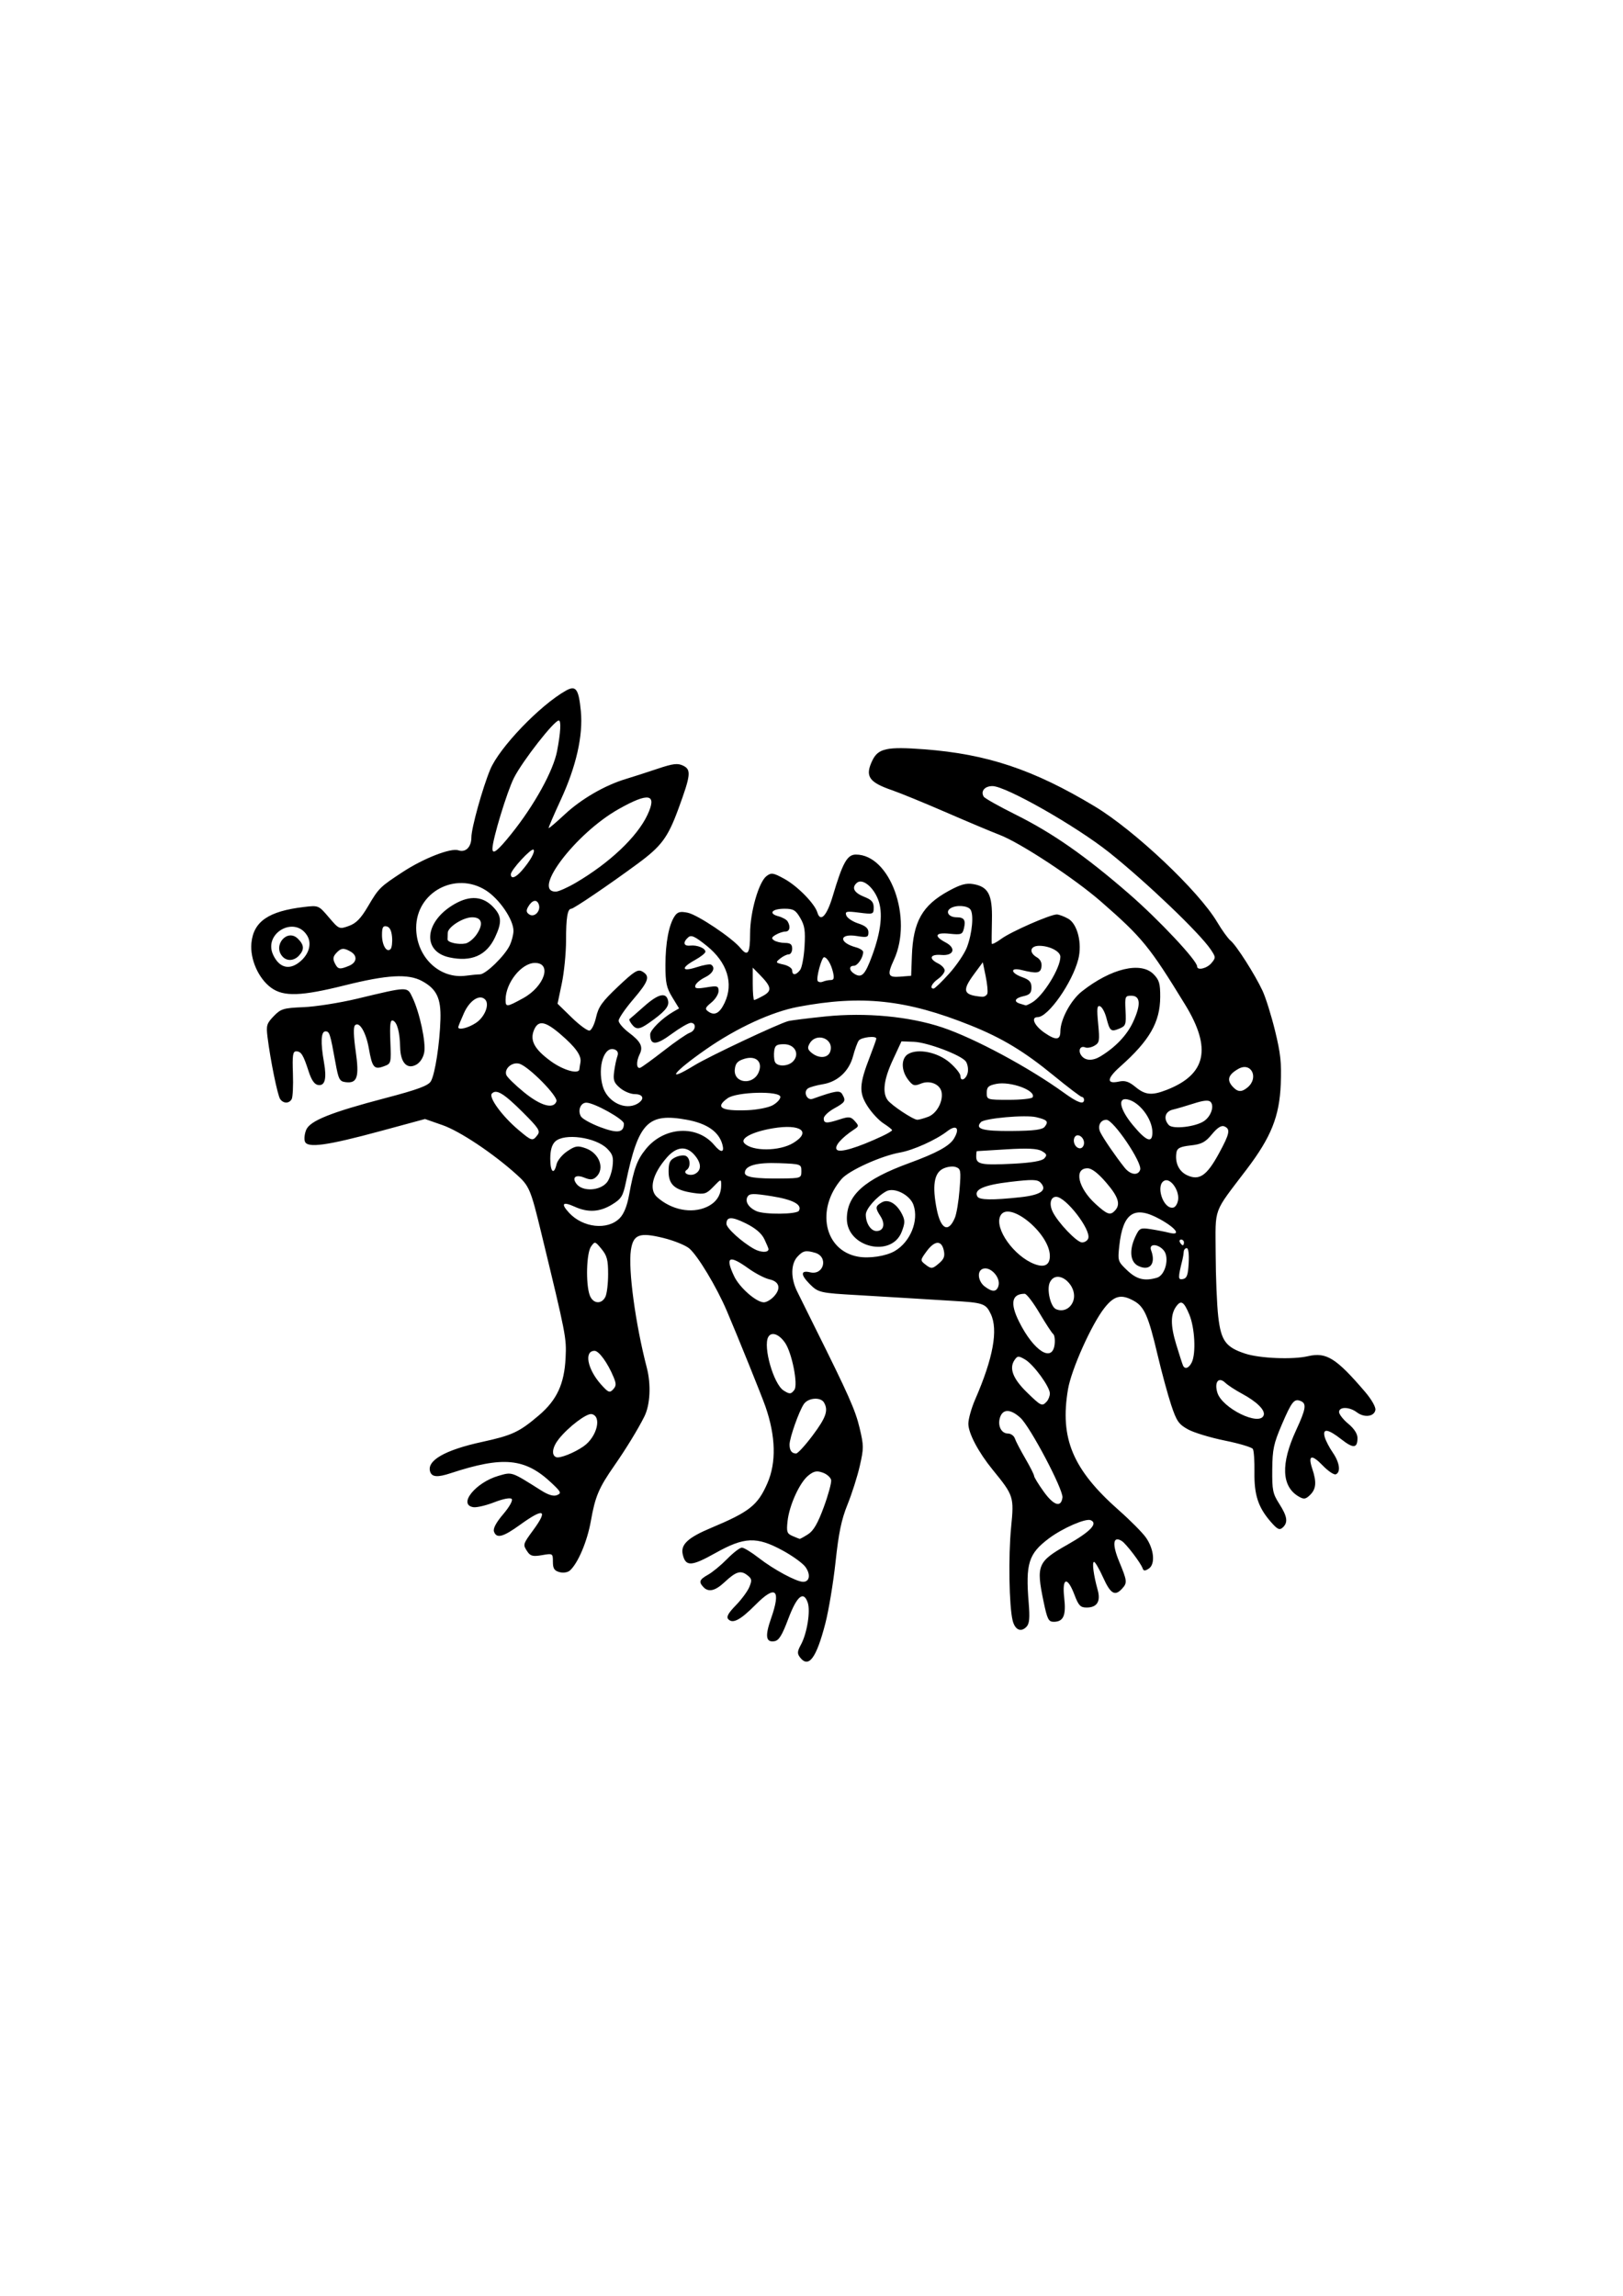 <?xml version="1.0"?><svg width="744.094" height="1052.362" xmlns="http://www.w3.org/2000/svg">
 <title>coyote</title>

 <g>
  <title>Layer 1</title>
  <g id="layer1">
   <g id="Layer_1">
    <g id="g2163">
     <path id="path7" d="m366.739,759.65c-1.298,-1.696 -1.217,-2.689 0.477,-5.798c2.794,-5.131 4.443,-15.427 3.088,-19.292c-1.938,-5.529 -4.965,-2.972 -8.922,7.537c-2.867,7.608 -4.288,9.888 -6.371,10.213c-3.897,0.609 -4.336,-2.352 -1.53,-10.361c4.711,-13.439 2.173,-15.694 -7.12,-6.33c-6.907,6.961 -10.42,8.817 -12.471,6.593c-0.968,-1.05 -0.031,-2.77 3.445,-6.34c2.627,-2.696 5.429,-6.499 6.229,-8.453c1.279,-3.125 1.151,-3.785 -1.052,-5.458c-2.991,-2.272 -5.129,-1.585 -10.408,3.35c-4.245,3.967 -7.341,4.652 -9.663,2.134c-2.192,-2.378 -1.787,-3.403 2.237,-5.66c2.026,-1.136 5.955,-4.386 8.733,-7.223c2.777,-2.837 5.802,-5.158 6.721,-5.158c0.919,0 4.413,2.136 7.764,4.748c6.764,5.27 17.229,10.907 20.283,10.927c3.032,0.02 3.565,-3.391 1.069,-6.834c-1.233,-1.699 -5.95,-5.1 -10.48,-7.557c-11.897,-6.452 -17.512,-6.232 -30.79,1.207c-11.052,6.19 -13.648,6.296 -14.967,0.605c-1.042,-4.507 2.371,-7.687 13.051,-12.16c17.578,-7.363 21.356,-10.361 25.758,-20.44c4.153,-9.509 3.843,-21.572 -0.904,-35.214c-1.679,-4.825 -12.759,-32.25 -17.694,-43.797c-4.711,-11.021 -13.272,-25.259 -17.203,-28.615c-1.703,-1.452 -7.04,-3.615 -11.86,-4.803c-11.002,-2.714 -13.846,-1.651 -14.913,5.579c-1.304,8.854 2.072,33.808 7.292,53.879c2.011,7.733 1.554,16.999 -1.101,22.334c-2.879,5.781 -8.412,14.84 -13.721,22.46c-7.186,10.314 -8.832,14.184 -10.817,25.434c-1.652,9.358 -5.894,19.39 -9.616,22.741c-0.98,0.883 -3.058,1.205 -4.766,0.739c-2.39,-0.65 -3.029,-1.649 -3.029,-4.737c0,-3.857 -0.074,-3.9 -5.005,-3.045c-4.066,0.706 -5.31,0.416 -6.63,-1.541c-2.216,-3.285 -2.188,-3.389 2.583,-9.897c6.989,-9.537 4.939,-10.379 -6.015,-2.472c-7.827,5.649 -10.775,6.417 -11.944,3.109c-0.494,-1.394 0.95,-4.121 4.218,-7.967c2.898,-3.408 4.523,-6.33 3.897,-7.008c-0.626,-0.677 -3.94,-0.043 -7.954,1.522c-3.786,1.476 -8.109,2.496 -9.606,2.264c-7.229,-1.114 0.989,-11.355 11.54,-14.383c6.306,-1.809 5.678,-2.026 19.584,6.741c3.29,2.075 5.683,2.772 7.233,2.109c2.092,-0.894 1.86,-1.424 -2.377,-5.431c-12.238,-11.576 -22.276,-12.561 -46.532,-4.571c-5.806,1.913 -8.397,1.737 -9.233,-0.624c-1.819,-5.143 6.629,-10.032 23.779,-13.759c13.829,-3.007 17.055,-4.518 26.078,-12.214c8.206,-7 11.622,-14.364 12.201,-26.307c0.447,-9.241 0.269,-10.164 -11.201,-57.491c-4.797,-19.798 -5.436,-21.303 -11.263,-26.553c-10.807,-9.74 -25.991,-19.864 -33.969,-22.652l-8.014,-2.798l-20.41,5.531c-24.583,6.662 -33.556,7.901 -34.658,4.782c-0.417,-1.175 -0.151,-3.585 0.592,-5.352c1.752,-4.168 11.322,-8.001 36.418,-14.584c14.594,-3.828 19.523,-5.648 20.728,-7.652c1.905,-3.168 4.087,-17.247 4.408,-28.462c0.278,-9.655 -1.782,-13.907 -8.491,-17.525c-6.325,-3.412 -15.894,-2.874 -35.357,1.989c-20.015,5.001 -27.996,5.274 -33.71,1.156c-5.861,-4.223 -9.823,-13.151 -9.112,-20.535c0.95,-9.876 7.846,-14.613 24.066,-16.531c6.704,-0.792 6.736,-0.779 11.438,4.743c4.646,5.456 4.782,5.516 9.144,3.954c3.354,-1.2 5.487,-3.38 8.793,-8.984c4.982,-8.447 5.438,-8.897 16.071,-15.852c9.465,-6.19 21.923,-11.032 25.352,-9.85c3.351,1.153 5.99,-1.485 5.99,-5.989c0,-4.202 5.114,-22.593 8.635,-31.05c4.193,-10.068 22.849,-29.505 34.703,-36.153c4.577,-2.568 5.859,-0.804 6.845,9.411c1.078,11.185 -2.135,25.362 -9.217,40.671c-3.208,6.936 -5.701,12.752 -5.54,12.926c0.162,0.175 3.513,-2.68 7.447,-6.345c7.549,-7.028 18.349,-13.279 27.927,-16.162c3.161,-0.952 9.685,-3.053 14.496,-4.669c7.208,-2.423 9.294,-2.67 11.846,-1.409c3.71,1.834 3.436,4.295 -2.21,19.684c-4.859,13.25 -7.789,17.193 -18.756,25.263c-13.219,9.724 -29.259,20.612 -30.371,20.612c-1.738,0 -2.409,4.05 -2.409,14.556c0,5.732 -0.876,14.597 -1.947,19.7l-1.944,9.28l6.465,6.303c3.557,3.467 7.235,6.173 8.174,6.015c0.938,-0.16 2.294,-2.902 3.014,-6.094c1.085,-4.824 2.785,-7.201 10.071,-14.086c7.494,-7.082 9.11,-8.082 11.151,-6.896c3.686,2.139 2.928,4.433 -4.243,12.832c-3.647,4.272 -6.63,8.637 -6.63,9.702c0,1.066 2.129,3.536 4.731,5.492c5.433,4.083 6.605,6.443 4.908,9.881c-1.694,3.432 -1.502,6.934 0.336,6.17c0.845,-0.353 5.738,-3.909 10.873,-7.904c5.135,-3.997 10.411,-7.635 11.723,-8.088c2.818,-0.97 3.222,-4.567 0.514,-4.567c-1.031,0 -5.023,2.318 -8.871,5.151c-7.071,5.209 -9.747,5.249 -9.747,0.143c0,-2.037 5.502,-7.44 10.539,-10.352l2.704,-1.562l-3.127,-5.124c-2.648,-4.342 -3.126,-6.581 -3.126,-14.695c0,-10.204 1.57,-18.522 4.243,-22.487c1.301,-1.931 2.53,-2.251 5.953,-1.554c4.564,0.93 20.43,11.561 24.262,16.259c3.305,4.053 4.36,2.412 4.36,-6.783c0,-9.71 3.967,-23.566 7.52,-26.265c2.202,-1.672 3.087,-1.535 8.214,1.283c5.998,3.296 13.888,11.343 15.105,15.401c1.409,4.703 4.36,1.534 7.071,-7.592c4.529,-15.242 6.605,-18.957 10.59,-18.957c15.71,0 26.232,29.122 17.432,48.252c-3.217,6.996 -2.769,8.174 2.929,7.712l4.974,-0.401l0.338,-9.152c0.58,-15.681 4.764,-23.096 16.748,-29.682c5.501,-3.024 8.132,-3.754 11.452,-3.178c6.859,1.191 8.759,4.871 8.5,16.463c-0.121,5.422 -0.165,10.283 -0.094,10.802c0.069,0.518 2.036,-0.465 4.372,-2.186c4.466,-3.288 22.428,-11.176 25.449,-11.176c0.97,0 3.32,0.871 5.22,1.936c4.261,2.39 6.496,11.309 4.65,18.561c-2.742,10.777 -13.814,26.567 -18.626,26.567c-3.303,0 -1.537,3.968 3.214,7.221c5.145,3.522 7.188,3.336 7.188,-0.654c0,-5.47 4.777,-14.362 9.876,-18.38c13.357,-10.526 27.034,-13.793 32.864,-7.853c2.586,2.634 3.063,4.271 3.035,10.415c-0.049,11.581 -4.867,19.958 -18.367,31.95c-6.148,5.461 -6.366,8.102 -0.563,6.843c2.781,-0.603 4.594,-0.012 7.61,2.483c4.441,3.674 7.452,3.969 14.127,1.387c18.312,-7.085 20.94,-19.019 8.614,-39.144c-16.321,-26.65 -19.638,-30.716 -38.511,-47.189c-12.295,-10.73 -37.036,-26.999 -46.63,-30.663c-3.527,-1.347 -14.549,-5.981 -24.494,-10.3c-9.945,-4.318 -21.067,-8.875 -24.712,-10.127c-10.677,-3.667 -12.502,-6.396 -9.078,-13.576c2.679,-5.615 6.646,-6.478 23.823,-5.181c28.833,2.177 50.153,9.311 78.124,26.141c18.337,11.033 47.698,38.77 56.181,53.073c2.213,3.73 4.977,7.553 6.143,8.498c2.638,2.135 11.172,15.519 14.654,22.981c1.432,3.066 4.005,11.283 5.716,18.259c2.552,10.403 3.028,14.81 2.635,24.495c-0.598,14.779 -4.382,24.257 -15.563,38.997c-15.758,20.774 -14.35,16.962 -14.285,38.684c0.03,10.502 0.565,23.511 1.184,28.908c1.274,11.1 3.442,14.063 12.432,16.993c6.677,2.177 21.741,2.785 28.701,1.16c8.408,-1.965 12.912,0.839 26.111,16.255c3.018,3.525 5.044,7.062 4.807,8.399c-0.536,3.059 -5.098,3.645 -8.464,1.088c-3.411,-2.59 -8.189,-2.681 -8.189,-0.156c0,1.043 1.897,3.466 4.219,5.385c2.687,2.223 4.219,4.593 4.219,6.526c0,4.751 -1.907,4.912 -7.367,0.621c-6.154,-4.835 -8.811,-5.192 -7.643,-1.025c0.452,1.617 2.117,4.814 3.696,7.103c3.132,4.537 3.745,8.999 1.368,9.952c-0.829,0.332 -3.532,-1.493 -6.006,-4.055c-5.128,-5.312 -6.865,-4.764 -4.775,1.506c2.046,6.133 1.789,9.256 -0.984,11.979c-2.05,2.012 -2.853,2.128 -5.222,0.753c-7.904,-4.588 -8.32,-15.04 -1.215,-30.394c4.518,-9.769 4.906,-12.22 2.119,-13.378c-2.986,-1.243 -4.113,0.165 -8.683,10.832c-3.718,8.68 -4.276,11.301 -4.365,20.516c-0.092,9.494 0.235,11.093 3.214,15.759c3.735,5.852 4.123,8.582 1.544,10.902c-1.45,1.306 -2.453,0.803 -5.551,-2.782c-5.686,-6.581 -7.529,-12.249 -7.372,-22.681c0.076,-5.035 -0.25,-9.794 -0.723,-10.577c-0.471,-0.783 -6.242,-2.512 -12.82,-3.841c-6.578,-1.33 -14.174,-3.629 -16.877,-5.111c-4.288,-2.351 -5.276,-3.78 -7.744,-11.193c-1.556,-4.674 -4.389,-15.115 -6.294,-23.201c-4.132,-17.525 -6.032,-21.863 -10.729,-24.496c-5.844,-3.278 -9.071,-2.518 -13.581,3.194c-5.898,7.473 -15.172,28.175 -16.714,37.313c-3.807,22.556 2.178,36.774 23.342,55.45c5.227,4.611 10.802,10.233 12.391,12.492c3.75,5.332 4.377,12.214 1.3,14.24c-1.714,1.128 -2.392,1.113 -2.789,-0.071c-0.843,-2.498 -7.636,-11.408 -9.629,-12.629c-3.977,-2.433 -4.461,1.451 -1.175,9.395c3.739,9.037 3.821,9.821 1.307,12.547c-3.238,3.513 -5.249,2.314 -8.617,-5.135c-1.787,-3.955 -3.666,-7.191 -4.175,-7.191c-1.015,0 -0.233,6.077 1.646,12.797c1.485,5.312 -0.269,8.122 -5.069,8.122c-2.838,0 -3.692,-0.902 -5.58,-5.879c-3.261,-8.603 -5.75,-7.873 -4.683,1.373c0.934,8.125 -0.332,11.044 -4.797,11.044c-2.404,0 -2.967,-1.122 -4.674,-9.313c-3.454,-16.586 -2.732,-18.306 10.904,-26.016c10.573,-5.977 14.202,-9.792 10.703,-11.249c-2.324,-0.966 -12.912,3.661 -19.211,8.395c-9.279,6.974 -10.689,11.495 -9.209,29.547c0.561,6.84 0.329,9.455 -0.958,10.851c-2.542,2.759 -5.331,1.532 -6.405,-2.821c-1.625,-6.591 -2.001,-29.489 -0.699,-42.716c1.378,-14.027 1.222,-14.512 -8.481,-26.414c-6.519,-8 -11.134,-16.734 -11.121,-21.054c0.006,-2.196 1.421,-7.229 3.144,-11.183c8.242,-18.917 10.601,-31.857 7.135,-39.129c-2.3,-4.82 -3.409,-5.194 -17.927,-6.034c-6.742,-0.391 -16.053,-0.961 -20.694,-1.268c-4.642,-0.306 -14.678,-0.906 -22.301,-1.334c-17.396,-0.975 -18.176,-1.156 -22.094,-5.094c-4.26,-4.282 -4.181,-6.413 0.203,-5.368c6.305,1.501 8.49,-7.137 2.263,-8.948c-4.29,-1.247 -5.543,-0.967 -8.097,1.803c-3.038,3.293 -3.122,9.753 -0.209,15.738c1.212,2.489 4.842,9.821 8.07,16.293c15.574,31.233 18.699,38.264 20.631,46.392c1.946,8.192 1.953,9.337 0.108,17.443c-1.086,4.771 -3.612,12.721 -5.612,17.665c-2.814,6.95 -4.064,12.935 -5.511,26.38c-1.031,9.564 -3.145,22.284 -4.699,28.267c-4.14,15.95 -7.661,20.616 -11.637,15.421zm3.733,-56.372c2.503,-1.604 4.462,-4.985 7.204,-12.437c2.071,-5.63 3.591,-11.208 3.379,-12.398c-0.212,-1.188 -1.935,-2.722 -3.826,-3.404c-2.745,-0.992 -4.085,-0.727 -6.63,1.318c-3.993,3.203 -8.745,13.641 -9.532,20.934c-0.53,4.908 -0.272,5.678 2.269,6.781c1.578,0.684 3.055,1.281 3.285,1.328c0.227,0.042 1.963,-0.911 3.852,-2.122zm116.63,-16.826c0.471,-3.544 -14.772,-32.443 -19.28,-36.558c-4.439,-4.05 -7.954,-4.165 -9.295,-0.303c-1.314,3.773 0.476,7.517 3.592,7.517c1.324,0 2.752,1.029 3.176,2.288c0.422,1.258 2.576,5.388 4.785,9.176c2.206,3.789 4.014,7.371 4.014,7.957c0,0.587 1.987,3.837 4.419,7.219c4.586,6.383 7.96,7.446 8.589,2.704zm-219.466,-23.547c6.076,-4.31 8.393,-13.721 3.62,-14.708c-2.282,-0.472 -10.634,5.854 -15.049,11.396c-2.993,3.759 -3.527,7.436 -1.21,8.348c1.658,0.652 8.419,-2.042 12.639,-5.036zm104.985,-4.985c6.125,-8.188 7.243,-11.45 5.15,-15.031c-1.523,-2.607 -7.182,-2.206 -9.192,0.654c-2.198,3.127 -6.598,15.546 -6.598,18.624c0,2.71 1.014,4.092 3.004,4.092c0.769,0 4.205,-3.752 7.635,-8.339zm206.735,-9.171c0.822,-2.326 -3.117,-6.236 -10.03,-9.949c-2.986,-1.604 -6.388,-3.833 -7.562,-4.954c-3.07,-2.927 -5.123,-0.379 -3.642,4.517c2.165,7.158 19.394,15.584 21.233,10.386zm-99.479,-6.285c0.796,-0.863 1.448,-2.543 1.448,-3.734c0,-3.081 -7.485,-13.313 -11.405,-15.587c-2.979,-1.73 -3.454,-1.697 -4.824,0.336c-2.522,3.739 -0.685,8.508 5.652,14.69c6.567,6.401 6.999,6.605 9.129,4.295zm-198.532,-11.131c-2.702,-6.545 -6.719,-12.122 -8.741,-12.131c-4.918,-0.023 -3.337,8.348 2.904,15.364c3.338,3.752 4.002,4.031 5.565,2.336c1.473,-1.596 1.52,-2.544 0.272,-5.569zm82.838,5.783c1.794,-2.345 -1.087,-16.987 -4.247,-21.581c-2.774,-4.033 -6.244,-5.257 -7.695,-2.71c-2.507,4.398 2.427,21.661 7.018,24.562c2.796,1.765 3.391,1.732 4.923,-0.271zm182.195,-12.607c2.02,-4.095 1.413,-15.908 -1.132,-21.984c-2.428,-5.802 -3.711,-6.666 -5.815,-3.916c-2.804,3.666 -2.861,8.784 -0.198,17.582c1.479,4.887 2.92,9.327 3.199,9.867c0.909,1.735 2.663,1.046 3.946,-1.549zm-62.847,-8.442c0.219,-2.08 -0.087,-4.139 -0.676,-4.576c-0.591,-0.438 -3.424,-4.767 -6.294,-9.62c-2.87,-4.854 -5.912,-8.825 -6.759,-8.825c-5.933,0 -6.823,4.275 -2.641,12.689c6.784,13.661 15.442,19.123 16.37,10.331zm8.259,-19.075c3.285,-7.171 -6.998,-16.206 -10.459,-9.191c-1.544,3.129 0.262,11.122 2.771,12.272c2.981,1.362 6.252,0.051 7.687,-3.082zm-214.234,-2.553c0.685,-1.39 1.248,-6.065 1.248,-10.386c0,-6.534 -0.509,-8.474 -3.017,-11.525c-2.941,-3.578 -3.061,-3.606 -4.822,-1.131c-2.083,2.927 -2.48,16.941 -0.629,22.218c1.409,4.018 5.417,4.476 7.221,0.824zm77.267,-0.166c3.381,-3.667 2.534,-6.827 -2.106,-7.856c-2.104,-0.465 -6.399,-2.697 -9.541,-4.954c-8.933,-6.418 -10.818,-5.423 -6.624,3.492c2.459,5.227 10.177,12.012 13.664,12.012c1.167,0 3.242,-1.212 4.607,-2.694zm102.861,-4.592c1.49,-4.211 -4.288,-10.038 -7.692,-7.757c-2.117,1.419 -1.316,5.665 1.465,7.778c3.404,2.587 5.308,2.581 6.228,-0.021zm72.743,-3.993c3.833,-1.114 5.855,-9.235 3.117,-12.516c-2.639,-3.165 -6.995,-3.214 -5.803,-0.065c2.347,6.207 -0.617,9.778 -5.941,7.147c-3.706,-1.83 -4.187,-7.3 -1.191,-13.58c1.784,-3.746 2.248,-3.963 6.932,-3.245c2.759,0.424 6.578,1.166 8.488,1.65c5.702,1.445 3.273,-2.092 -4.296,-6.256c-11.667,-6.418 -16.929,-2.943 -18.576,12.271c-0.744,6.87 -0.659,7.137 3.636,11.225c4.349,4.142 7.931,5.027 13.635,3.368zm14.548,-6.709c0.224,-4.173 -0.129,-6.851 -0.904,-6.851c-0.697,0 -1.309,0.736 -1.361,1.634c-0.049,0.899 -0.311,2.517 -0.579,3.595c-2.117,8.486 -2.095,9.417 0.207,8.942c1.825,-0.378 2.345,-1.825 2.636,-7.321zm-114.234,-0.095c2.111,-1.853 2.545,-3.182 1.919,-5.883c-1.075,-4.646 -4.225,-4.379 -7.913,0.676c-2.835,3.886 -2.858,4.078 -0.674,5.81c2.912,2.311 3.402,2.267 6.668,-0.603zm50.584,-3.143c0,-10.468 -19.016,-25.872 -22.709,-18.394c-2.835,5.747 6.303,18.566 15.763,22.116c4.489,1.685 6.946,0.37 6.946,-3.722zm-71.125,-2.271c7.164,-4.169 11.133,-13.918 8.602,-21.138c-1.633,-4.661 -8.87,-8.276 -12.506,-6.247c-4.492,2.506 -9.357,8.063 -9.357,10.685c0,3.969 2.312,7.514 4.901,7.514c3.287,0 4.149,-3.183 1.835,-6.768c-2.488,-3.852 -2.419,-4.615 0.576,-6.353c3.011,-1.748 6.912,0.561 9.37,5.539c1.342,2.719 1.308,3.976 -0.216,7.931c-4.635,12.031 -25.148,7.184 -25.148,-5.942c0,-10.875 7.989,-18.02 28.57,-25.546c12.58,-4.601 18.468,-7.818 20.518,-11.212c2.877,-4.764 1.166,-6.656 -3.067,-3.389c-5.198,4.014 -15.547,8.677 -21.672,9.762c-8.653,1.532 -23.384,8.204 -26.762,12.118c-11.943,13.845 -7.971,32.766 7.474,35.599c5.188,0.949 12.85,-0.209 16.879,-2.553zm-57.863,-0.894c0,-0.318 -0.852,-2.366 -1.894,-4.55c-1.268,-2.659 -4.052,-5.043 -8.423,-7.214c-6.512,-3.234 -8.97,-3.187 -8.97,0.17c0,1.953 7.015,8.333 12.609,11.467c3.126,1.753 6.677,1.82 6.677,0.127zm190.467,-3.063c0,-0.72 -0.575,-1.307 -1.279,-1.307c-0.702,0 -0.939,0.587 -0.529,1.307c0.41,0.719 0.984,1.307 1.277,1.307c0.293,0 0.532,-0.588 0.532,-1.307zm-43.878,-1.839c1.391,-3.933 -10.294,-19.079 -14.72,-19.079c-2.522,0 -3.301,3.228 -1.63,6.762c2.337,4.943 11.123,14.156 13.5,14.156c1.212,0 2.492,-0.828 2.85,-1.839zm-214.859,-9.227c1.947,-1.957 3.404,-5.532 4.337,-10.649c2.223,-12.18 3.651,-16.099 7.685,-21.082c8.387,-10.358 23.551,-11.221 31.423,-1.787c2.994,3.589 4.693,3.501 3.714,-0.192c-1.566,-5.92 -7.022,-9.75 -16.308,-11.449c-17.874,-3.27 -22.192,1.165 -27.984,28.735c-1.322,6.295 -2.083,7.512 -6.324,10.111c-5.642,3.457 -11.017,3.777 -17.101,1.018c-5.543,-2.511 -6.526,-1.48 -2.627,2.751c6.354,6.893 17.628,8.128 23.184,2.543zm153.721,-0.238c0.767,-1.825 1.729,-7.609 2.136,-12.857c0.696,-8.928 0.58,-9.596 -1.813,-10.421c-1.407,-0.484 -4.058,-0.103 -5.892,0.845c-3.98,2.059 -4.854,7.883 -2.769,18.434c1.856,9.375 5.372,11.062 8.338,3.999zm-71.516,-3.202c1.609,-2.823 -2.75,-5.148 -12.551,-6.698c-8.45,-1.336 -10.126,-1.292 -11.029,0.293c-1.242,2.179 0.542,4.995 4.181,6.594c3.679,1.617 18.452,1.473 19.4,-0.19zm144.947,-0.136c2.63,-2.851 1.516,-6.308 -4.142,-12.869c-3.69,-4.278 -6.571,-6.481 -8.478,-6.481c-6.383,0 -4.346,9.052 3.678,16.351c5.411,4.922 6.756,5.372 8.942,2.998zm-187.269,-1.59c4.418,-2.002 6.689,-5.42 6.689,-10.075c0,-2.885 -0.074,-2.87 -3.56,0.754c-3.217,3.343 -4.111,3.617 -9.265,2.851c-8.401,-1.249 -11.285,-3.755 -11.285,-9.804c0,-4.048 0.567,-5.269 2.999,-6.472c1.649,-0.815 3.819,-1.14 4.822,-0.723c2.117,0.881 2.439,5.141 0.487,6.448c-2.245,1.505 1.537,3.156 3.982,1.738c2.911,-1.689 2.744,-4.921 -0.446,-8.603c-3.733,-4.31 -8.218,-3.878 -12.67,1.224c-6.593,7.553 -8.332,14.617 -4.459,18.103c6.519,5.865 15.735,7.716 22.705,4.558zm216.201,-3.492c0.462,-4.293 -3.473,-9.779 -6.202,-8.643c-4.389,1.825 -0.709,13.347 3.958,12.39c1.037,-0.213 2.047,-1.898 2.245,-3.747zm-72.312,-1.005c9.389,-1.02 12.436,-3.193 9.276,-6.619c-1.432,-1.553 -3.703,-1.62 -14.004,-0.407c-12.085,1.425 -16.816,3.54 -15.009,6.711c0.923,1.62 6.854,1.714 19.737,0.315zm-189.608,-6.762c1.09,-1.306 2.258,-4.627 2.594,-7.38c0.506,-4.141 0.093,-5.53 -2.396,-8.055c-5.252,-5.326 -19.823,-7.325 -23.941,-3.284c-1.49,1.464 -2.204,4.002 -2.204,7.844c0,6.146 1.697,7.631 2.881,2.521c0.401,-1.737 2.629,-4.432 4.947,-5.987c3.688,-2.472 4.747,-2.636 8.449,-1.31c6.287,2.25 8.864,9.432 4.722,13.159c-1.466,1.319 -2.717,1.383 -5.42,0.276c-3.925,-1.607 -5.806,-0.076 -3.542,2.884c2.758,3.607 10.659,3.227 13.909,-0.668zm89.175,-5.193c0,-3.199 -0.217,-3.278 -10.226,-3.654c-10.353,-0.39 -15.692,1.123 -15.692,4.445c0,1.992 4.768,2.722 16.877,2.582c8.814,-0.102 9.041,-0.187 9.041,-3.373zm191.377,-8.012c5.02,-9.2 5.442,-11.296 2.517,-12.512c-1.351,-0.562 -3.189,0.612 -5.669,3.624c-3.014,3.659 -4.756,4.575 -9.743,5.121c-4.639,0.507 -6.173,1.23 -6.494,3.057c-0.843,4.789 1.048,8.871 4.933,10.642c5.519,2.517 8.954,0.154 14.456,-9.932zm-36.058,7.413c1.119,-3.156 -12.222,-22.934 -15.469,-22.934c-2.799,0 -4.189,2.879 -2.776,5.755c1.41,2.878 7.082,11.143 11.077,16.144c2.679,3.35 6.172,3.855 7.168,1.035zm-43.974,-5.214c1.391,-1.5 1.218,-2.028 -1.131,-3.39c-1.991,-1.156 -6.564,-1.381 -16.114,-0.794c-7.334,0.452 -13.47,0.826 -13.635,0.833c-0.168,0.007 -0.301,1.145 -0.301,2.532c0,3.516 2.413,3.98 16.877,3.241c8.359,-0.427 13.216,-1.249 14.304,-2.423zm-74.277,-10.238c2.487,-1.166 4.521,-2.385 4.521,-2.71c0,-0.326 -1.764,-1.722 -3.918,-3.105c-2.155,-1.383 -5.474,-4.954 -7.374,-7.936c-3.988,-6.257 -3.795,-10.019 1.156,-22.779c1.596,-4.113 2.903,-7.792 2.903,-8.174c0,-1.437 -6.987,-0.624 -8.08,0.943c-0.628,0.9 -1.789,4.091 -2.581,7.094c-1.814,6.889 -7.074,11.777 -13.858,12.88c-2.87,0.467 -5.931,1.327 -6.8,1.909c-2.312,1.551 -0.487,5.717 2.1,4.797c10.513,-3.738 12.477,-4.046 13.594,-2.128c1.784,3.062 1.438,3.676 -3.663,6.5c-2.652,1.467 -4.822,3.538 -4.822,4.602c0,2.335 1.285,2.406 7.446,0.404c4.094,-1.33 4.983,-1.226 6.77,0.782c1.941,2.182 1.93,2.398 -0.215,3.82c-5.98,3.967 -9.226,7.716 -8.03,9.279c1.237,1.609 9.387,-0.805 20.851,-6.177zm-40.781,3.136c8.49,-5.175 3.384,-8.86 -9.317,-6.724c-9.375,1.578 -15.184,4.598 -13.13,6.826c3.525,3.821 16.102,3.764 22.447,-0.102zm133.303,-0.02c0,-2.759 -3.125,-4.679 -4.288,-2.636c-1.134,1.99 0.356,5.111 2.441,5.111c1.015,0 1.847,-1.114 1.847,-2.475zm-250.607,-3.584c1.438,-1.88 0.634,-3.134 -6.692,-10.442c-8.733,-8.711 -12.163,-10.785 -14.197,-8.58c-1.577,1.711 4.721,10.332 12.104,16.571c6.214,5.25 6.567,5.348 8.784,2.451zm281.95,-1.256c0,-6.19 -6.03,-14.09 -11.546,-15.128c-4.54,-0.854 -3.34,4.658 2.557,11.773c6.227,7.508 8.989,8.54 8.989,3.355zm-242.303,-4.014c0,-1.988 -13.642,-9.587 -17.215,-9.59c-2.656,-0.001 -4.066,3.58 -2.485,6.302c0.647,1.114 4.666,3.336 8.931,4.939c7.895,2.969 10.769,2.529 10.769,-1.651zm192.982,1.386c1.806,-2.36 1.124,-3.112 -3.927,-4.322c-4.975,-1.191 -23.734,0.484 -25.379,2.267c-2.882,3.126 0.751,4.168 14.143,4.057c10.386,-0.086 14.07,-0.573 15.164,-2.002zm73.036,-2.568c3.145,-2.161 4.74,-6.832 2.981,-8.739c-0.885,-0.961 -3.188,-0.756 -7.655,0.681c-3.513,1.131 -7.878,2.408 -9.701,2.838c-3.574,0.845 -4.436,4.22 -1.808,7.082c1.847,2.013 12.293,0.812 16.182,-1.863zm-126.477,-1.956c3.859,-1.459 6.869,-6.979 6.115,-11.219c-0.653,-3.676 -5.357,-5.656 -9.455,-3.978c-3.02,1.236 -3.737,1.018 -5.891,-1.787c-3.292,-4.291 -3.267,-9.867 0.055,-11.794c4.541,-2.637 13.521,-0.779 19.003,3.93c2.712,2.33 4.932,5.118 4.932,6.196c0,3.024 2.962,1.26 3.407,-2.028c0.217,-1.602 -0.229,-3.727 -0.991,-4.722c-2.245,-2.932 -17.617,-8.716 -23.776,-8.946l-5.684,-0.211l-3.948,8.498c-4.118,8.861 -4.916,14.916 -2.423,18.384c1.729,2.403 11.727,9.041 13.645,9.059c0.731,0.004 2.985,-0.616 5.01,-1.382zm-71.432,-5.219c1.988,-1.058 3.616,-2.797 3.616,-3.865c0,-2.866 -19.97,-2.39 -24.142,0.574c-5.939,4.22 -3.055,5.969 9.074,5.509c4.308,-0.165 9.463,-1.164 11.452,-2.219zm-59.671,-3.322c0,-1.145 -1.295,-1.832 -3.454,-1.832c-1.9,0 -4.944,-1.271 -6.763,-2.824c-2.805,-2.393 -3.215,-3.536 -2.692,-7.517c0.339,-2.582 0.998,-5.718 1.463,-6.971c0.559,-1.505 0.187,-2.551 -1.102,-3.087c-4.844,-2.016 -8.106,7.689 -5.614,16.703c1.815,6.57 9.022,10.817 14.709,8.668c1.897,-0.72 3.451,-2.132 3.451,-3.14zm-39.364,1.489c0.818,-2.314 -12.8,-16.107 -17.043,-17.263c-3.314,-0.901 -6.97,2.258 -5.949,5.142c0.363,1.025 4.017,4.602 8.119,7.946c7.656,6.24 13.556,7.897 14.873,4.175zm241.886,-0.707c0,-0.72 -0.435,-1.307 -0.968,-1.307c-0.533,0 -6.348,-4.408 -12.924,-9.796c-13.587,-11.13 -23.677,-17.22 -38.149,-23.028c-29.432,-11.812 -49.918,-14.009 -79.106,-8.482c-12.096,2.291 -28.032,9.634 -42.046,19.374c-15.375,10.688 -19.077,15.777 -5.376,7.391c6.661,-4.078 38.392,-19.025 42.951,-20.233c1.326,-0.352 9.06,-1.321 17.188,-2.152c18.325,-1.876 38.299,0.001 53.333,5.01c14.791,4.93 39.968,18.455 56.055,30.114c6.143,4.453 9.042,5.449 9.042,3.11zm-23.592,-1.158c1.759,-3.089 -10.141,-7.472 -16.677,-6.141c-3.579,0.728 -4.335,1.442 -4.335,4.091c0,3.153 0.175,3.21 10.173,3.21c5.598,-0.001 10.474,-0.523 10.838,-1.16zm98.523,-4.497c5.383,-4.44 1.709,-11.897 -4.195,-8.525c-4.669,2.664 -5.417,5.083 -2.54,8.203c2.264,2.458 4.043,2.542 6.735,0.323zm-224.095,-6.993c2.002,-4.767 -1.24,-7.8 -6.58,-6.149c-3.088,0.954 -4.07,2.033 -4.365,4.795c-0.692,6.439 8.338,7.557 10.945,1.353zm-82.197,-1.405c0.051,-0.54 0.268,-1.964 0.482,-3.165c0.544,-3.048 -2.201,-6.889 -9.23,-12.914c-6.993,-5.994 -10.127,-6.489 -12.057,-1.897c-2.008,4.78 0.154,8.807 7.679,14.303c5.747,4.198 12.889,6.196 13.127,3.674zm98.016,-3.633c3.106,-3.368 0.708,-7.806 -4.219,-7.806c-3.353,0 -4.151,0.541 -4.478,3.036c-0.218,1.67 -0.099,3.876 0.264,4.903c0.873,2.468 6.112,2.387 8.434,-0.132zm140.895,-2.25c6.828,-4.14 12.087,-9.665 14.873,-15.625c3.742,-8.01 3.493,-12.157 -0.726,-12.157c-2.877,0 -2.999,0.314 -2.675,6.881c0.316,6.401 0.113,6.972 -2.88,8.206c-3.826,1.578 -4.323,1.164 -5.909,-4.958c-0.671,-2.581 -1.973,-4.964 -2.896,-5.298c-1.373,-0.497 -1.531,0.954 -0.864,8.004c0.744,7.887 0.6,8.735 -1.721,10.081c-1.391,0.808 -3.287,1.157 -4.207,0.773c-2.342,-0.974 -3.463,1.531 -1.709,3.822c1.788,2.336 5.134,2.441 8.714,0.271zm-123.862,-2.351c1.713,-5.854 -6.52,-8.837 -9.54,-3.455c-1.06,1.887 -0.856,2.744 1.013,4.249c3.428,2.76 7.601,2.372 8.528,-0.794zm-162.489,-12.974c4.03,-2.664 6.341,-8.426 4.278,-10.663c-2.475,-2.684 -7.117,0.25 -9.77,6.173c-1.436,3.207 -2.611,6.109 -2.611,6.451c-0.001,1.492 4.543,0.392 8.103,-1.961zm114.013,-9.192c4.238,-8.918 1.192,-18.618 -8.209,-26.152c-5.462,-4.377 -7.094,-5.116 -8.5,-3.852c-2.571,2.314 -2.112,4.086 0.975,3.759c3.176,-0.337 6.932,1.195 6.932,2.828c0,0.628 -2.171,2.342 -4.822,3.81c-6.557,3.627 -6.089,5.517 0.808,3.266c3.097,-1.009 6.08,-1.536 6.63,-1.168c2.119,1.42 0.838,4.044 -2.846,5.836c-2.114,1.028 -4.083,2.684 -4.372,3.678c-0.422,1.446 0.591,1.626 5.051,0.901c5.036,-0.82 5.579,-0.656 5.579,1.677c0,1.422 -1.492,3.801 -3.315,5.286c-2.797,2.276 -3.033,2.908 -1.507,4.029c2.943,2.166 5.287,0.962 7.597,-3.899zm-92.357,-2.139c9.752,-5.352 13.364,-16.159 5.399,-16.159c-6.156,0 -13.46,9.152 -13.46,16.865c-0.001,3.499 0.476,3.455 8.061,-0.706zm233.287,1.995c5.098,-2.959 13.008,-15.713 13.008,-20.973c0,-2.464 -4.947,-5.027 -9.7,-5.027c-4.212,0 -4.844,3.085 -1.077,5.271c1.589,0.922 2.347,2.47 2.11,4.295c-0.398,3.03 -1.952,3.292 -9.115,1.53c-5.375,-1.323 -5.13,1.34 0.301,3.285c3.291,1.178 4.219,2.211 4.219,4.711c0,2.509 -0.781,3.368 -3.616,3.984c-4.017,0.871 -4.748,2.56 -1.507,3.479c1.158,0.328 2.28,0.665 2.488,0.749c0.211,0.084 1.51,-0.503 2.888,-1.303zm-123.133,-3.166c4.029,-2.26 3.688,-4.116 -1.778,-9.662l-3.125,-3.169l0,7.418c0,4.08 0.298,7.419 0.662,7.419c0.366,0 2.274,-0.902 4.241,-2.007zm102.662,-0.935c0.294,-0.899 -0.054,-4.496 -0.775,-7.993l-1.309,-6.359l-3.918,5.303c-5.773,7.813 -5.138,9.731 3.487,10.506c1.09,0.098 2.221,-0.557 2.515,-1.456zm-17.517,-9.152c3.401,-3.776 7.07,-9.211 8.155,-12.078c2.433,-6.439 3.228,-15.154 1.583,-17.339c-1.413,-1.876 -6.774,-2.139 -9.227,-0.454c-2.319,1.594 -0.58,4.049 2.868,4.049c3.506,0 4.323,1.243 3.381,5.15c-0.655,2.715 -1.26,2.932 -6.613,2.374c-6.549,-0.681 -7.306,1.076 -1.733,4.022c4.964,2.624 3.706,6.209 -2.01,5.718c-5.159,-0.442 -5.955,1.671 -1.463,3.891c1.658,0.818 3.014,2.263 3.014,3.21c0,0.948 -1.356,2.685 -3.014,3.863c-2.909,2.067 -4.018,4.456 -2.07,4.456c0.52,0.001 3.729,-3.088 7.129,-6.862zm-54.256,2.942c1.406,0 1.643,-0.85 1.01,-3.589c-0.852,-3.686 -2.756,-6.87 -4.105,-6.87c-1.103,0 -3.691,9.53 -2.944,10.84c0.346,0.608 1.432,0.77 2.415,0.361c0.982,-0.409 2.611,-0.741 3.624,-0.741zm-160.864,-2.6c2.665,-0.018 11.362,-8.465 13.644,-13.253c0.951,-1.995 1.731,-5.013 1.731,-6.706c0,-5.148 -6.449,-14.609 -12.643,-18.547c-13.941,-8.859 -31.96,0.816 -31.96,17.165c0,13.364 10.72,23.632 22.904,21.941c2.321,-0.322 5.165,-0.592 6.324,-0.6zm-14.032,-7.795c-12.677,-2.757 -11.359,-16.511 2.337,-24.405c7.23,-4.168 13.211,-3.644 18.028,1.581c3.647,3.956 3.773,6.868 0.586,13.641c-3.923,8.342 -10.853,11.379 -20.951,9.183zm12.662,-10.726c3.081,-4.695 2.23,-7.644 -2.205,-7.638c-4.166,0.007 -11.188,4.504 -11.188,7.167c0,1.089 -0.033,2.421 -0.072,2.961c-0.1,1.382 4.97,2.536 8.229,1.876c1.504,-0.305 3.861,-2.27 5.237,-4.367zm181.142,10.054c4.167,-11.289 5.088,-19.834 2.783,-25.817c-2.305,-5.984 -7.304,-9.873 -9.801,-7.626c-2.492,2.243 -1.202,4.554 3.592,6.435c3.215,1.26 4.178,2.374 4.178,4.833c0,3.105 -0.188,3.172 -6.658,2.347c-5.843,-0.745 -6.564,-0.588 -5.902,1.284c0.416,1.171 2.869,2.819 5.452,3.658c3.378,1.098 4.697,2.245 4.697,4.083c0,2.281 -0.573,2.463 -5.319,1.692c-8.125,-1.322 -8.46,2.986 -0.401,5.18c1.82,0.495 3.309,1.464 3.309,2.152c0,2.536 -2.548,6.309 -4.261,6.309c-2.394,0 -2.235,2.202 0.271,3.721c3.319,2.015 4.847,0.45 8.059,-8.251zm-32.986,6.473c0.833,-1.089 1.748,-5.943 2.032,-10.786c0.427,-7.257 0.082,-9.554 -1.952,-13.054c-2.108,-3.627 -3.169,-4.249 -7.239,-4.249c-5.736,0 -7.55,2.183 -2.85,3.431c1.85,0.492 3.762,1.539 4.249,2.326c1.492,2.415 1.023,4.703 -0.966,4.703c-1.038,0 -3.009,0.651 -4.382,1.447c-2.001,1.161 -2.164,1.675 -0.826,2.594c0.919,0.63 3.162,1.156 4.986,1.168c2.505,0.016 3.315,0.659 3.315,2.636c0,1.438 -0.711,2.615 -1.579,2.615c-0.868,0 -2.632,0.854 -3.918,1.898c-2.231,1.811 -2.158,1.939 1.579,2.778c2.154,0.484 3.918,1.688 3.918,2.678c0,2.372 1.742,2.284 3.631,-0.183zm-228.617,-4.415c3.662,-3.427 4.71,-7.904 2.647,-11.318c-5.677,-9.396 -20.288,-1.131 -15.599,8.824c2.949,6.257 7.91,7.213 12.952,2.494zm-8.637,-1.711c-4.682,-5.078 2.082,-13.056 6.987,-8.242c2.909,2.855 3.053,5.01 0.522,7.755c-2.255,2.447 -5.507,2.658 -7.509,0.486zm30.422,4.216c3.662,-1.51 4.026,-4.628 0.761,-6.523c-3.168,-1.838 -4.401,-1.709 -6.62,0.698c-1.428,1.549 -1.586,2.67 -0.646,4.576c1.419,2.876 2.195,3.025 6.506,1.249zm395.418,-1.27c2.032,-2.436 2.018,-2.702 -0.323,-6.21c-4.956,-7.431 -29.433,-30.84 -46.444,-44.422c-15.191,-12.129 -47.49,-30.496 -53.622,-30.496c-3.574,0 -5.504,2.33 -4.017,4.843c0.435,0.736 7.03,4.445 14.656,8.244c16.954,8.446 31.983,18.944 51.977,36.309c13.653,11.858 31.201,30.555 31.201,33.244c0,2.021 4.482,0.99 6.571,-1.511zm-375.664,-11.987c-0.26,-2.944 -1.087,-4.548 -2.498,-4.837c-1.672,-0.344 -2.11,0.482 -2.11,3.977c0,4.722 2.201,8.298 3.944,6.406c0.579,-0.628 0.878,-3.122 0.663,-5.546zm67.283,-14.892c-0.903,-2.553 -3.081,-2.063 -4.899,1.103c-0.98,1.706 -0.857,2.54 0.517,3.47c2.36,1.598 5.432,-1.605 4.382,-4.573zm16.979,-9.954c15.469,-9.076 28.082,-21.012 32.798,-31.037c4.596,-9.769 0.718,-10.557 -13.228,-2.689c-19.617,11.07 -39.968,37.806 -28.776,37.806c1.24,0 5.382,-1.836 9.206,-4.079zm-24.899,-5.4c3.888,-4.427 6.367,-8.805 5.513,-9.732c-0.921,-1 -10.414,9.268 -10.414,11.263c0,2.288 2.131,1.622 4.901,-1.531zm-4.666,-16.996c10.541,-13.133 19.229,-28.867 20.967,-37.97c1.633,-8.571 1.934,-13.998 0.769,-13.998c-2.119,0 -16.579,18.502 -20.522,26.259c-3.179,6.254 -9.886,28.305 -9.886,32.502c-0.001,2.925 2.355,1.079 8.672,-6.792zm-105.983,121.587c-1.187,-1.664 -4.478,-17.783 -5.804,-28.436c-0.663,-5.324 -0.392,-6.238 2.847,-9.595c3.257,-3.377 4.488,-3.747 13.648,-4.118c5.538,-0.224 16.579,-1.965 24.536,-3.867c23.779,-5.69 22.952,-5.67 25.415,-0.553c3.298,6.855 6.249,20.62 5.393,25.161c-0.465,2.466 -1.917,4.682 -3.698,5.644c-4.206,2.273 -7.182,-0.958 -7.339,-7.972c-0.158,-7.031 -1.384,-11.564 -3.32,-12.262c-1.213,-0.439 -1.477,1.706 -1.172,9.574c0.391,10.116 0.383,10.143 -3.029,11.402c-4.396,1.621 -5.299,0.543 -6.818,-8.14c-1.32,-7.55 -4.452,-12.743 -6.407,-10.622c-0.733,0.795 -0.603,5.087 0.36,11.797c1.714,11.951 0.747,14.899 -4.658,14.207c-2.747,-0.352 -3.231,-1.283 -4.61,-8.89c-2.452,-13.537 -2.723,-14.381 -4.605,-14.381c-2.04,0 -2.282,5.122 -0.669,14.173c1.336,7.503 0.458,10.914 -2.683,10.408c-1.692,-0.272 -3.049,-2.233 -4.363,-6.306c-2.429,-7.533 -3.424,-9.124 -5.7,-9.124c-1.524,0 -1.78,1.749 -1.486,10.145c0.195,5.58 -0.062,10.874 -0.569,11.766c-1.19,2.088 -3.778,2.081 -5.27,-0.01zm161.176,-34.35c-0.839,-1.097 -1.313,-2.134 -1.051,-2.306c0.26,-0.173 3.328,-2.847 6.817,-5.945c6.565,-5.826 10.182,-6.576 10.947,-2.271c0.445,2.506 -1.823,5.06 -8.853,9.977c-4.369,3.053 -5.861,3.157 -7.86,0.545z"/>
    </g>
   </g>
  </g>
 </g>
</svg>